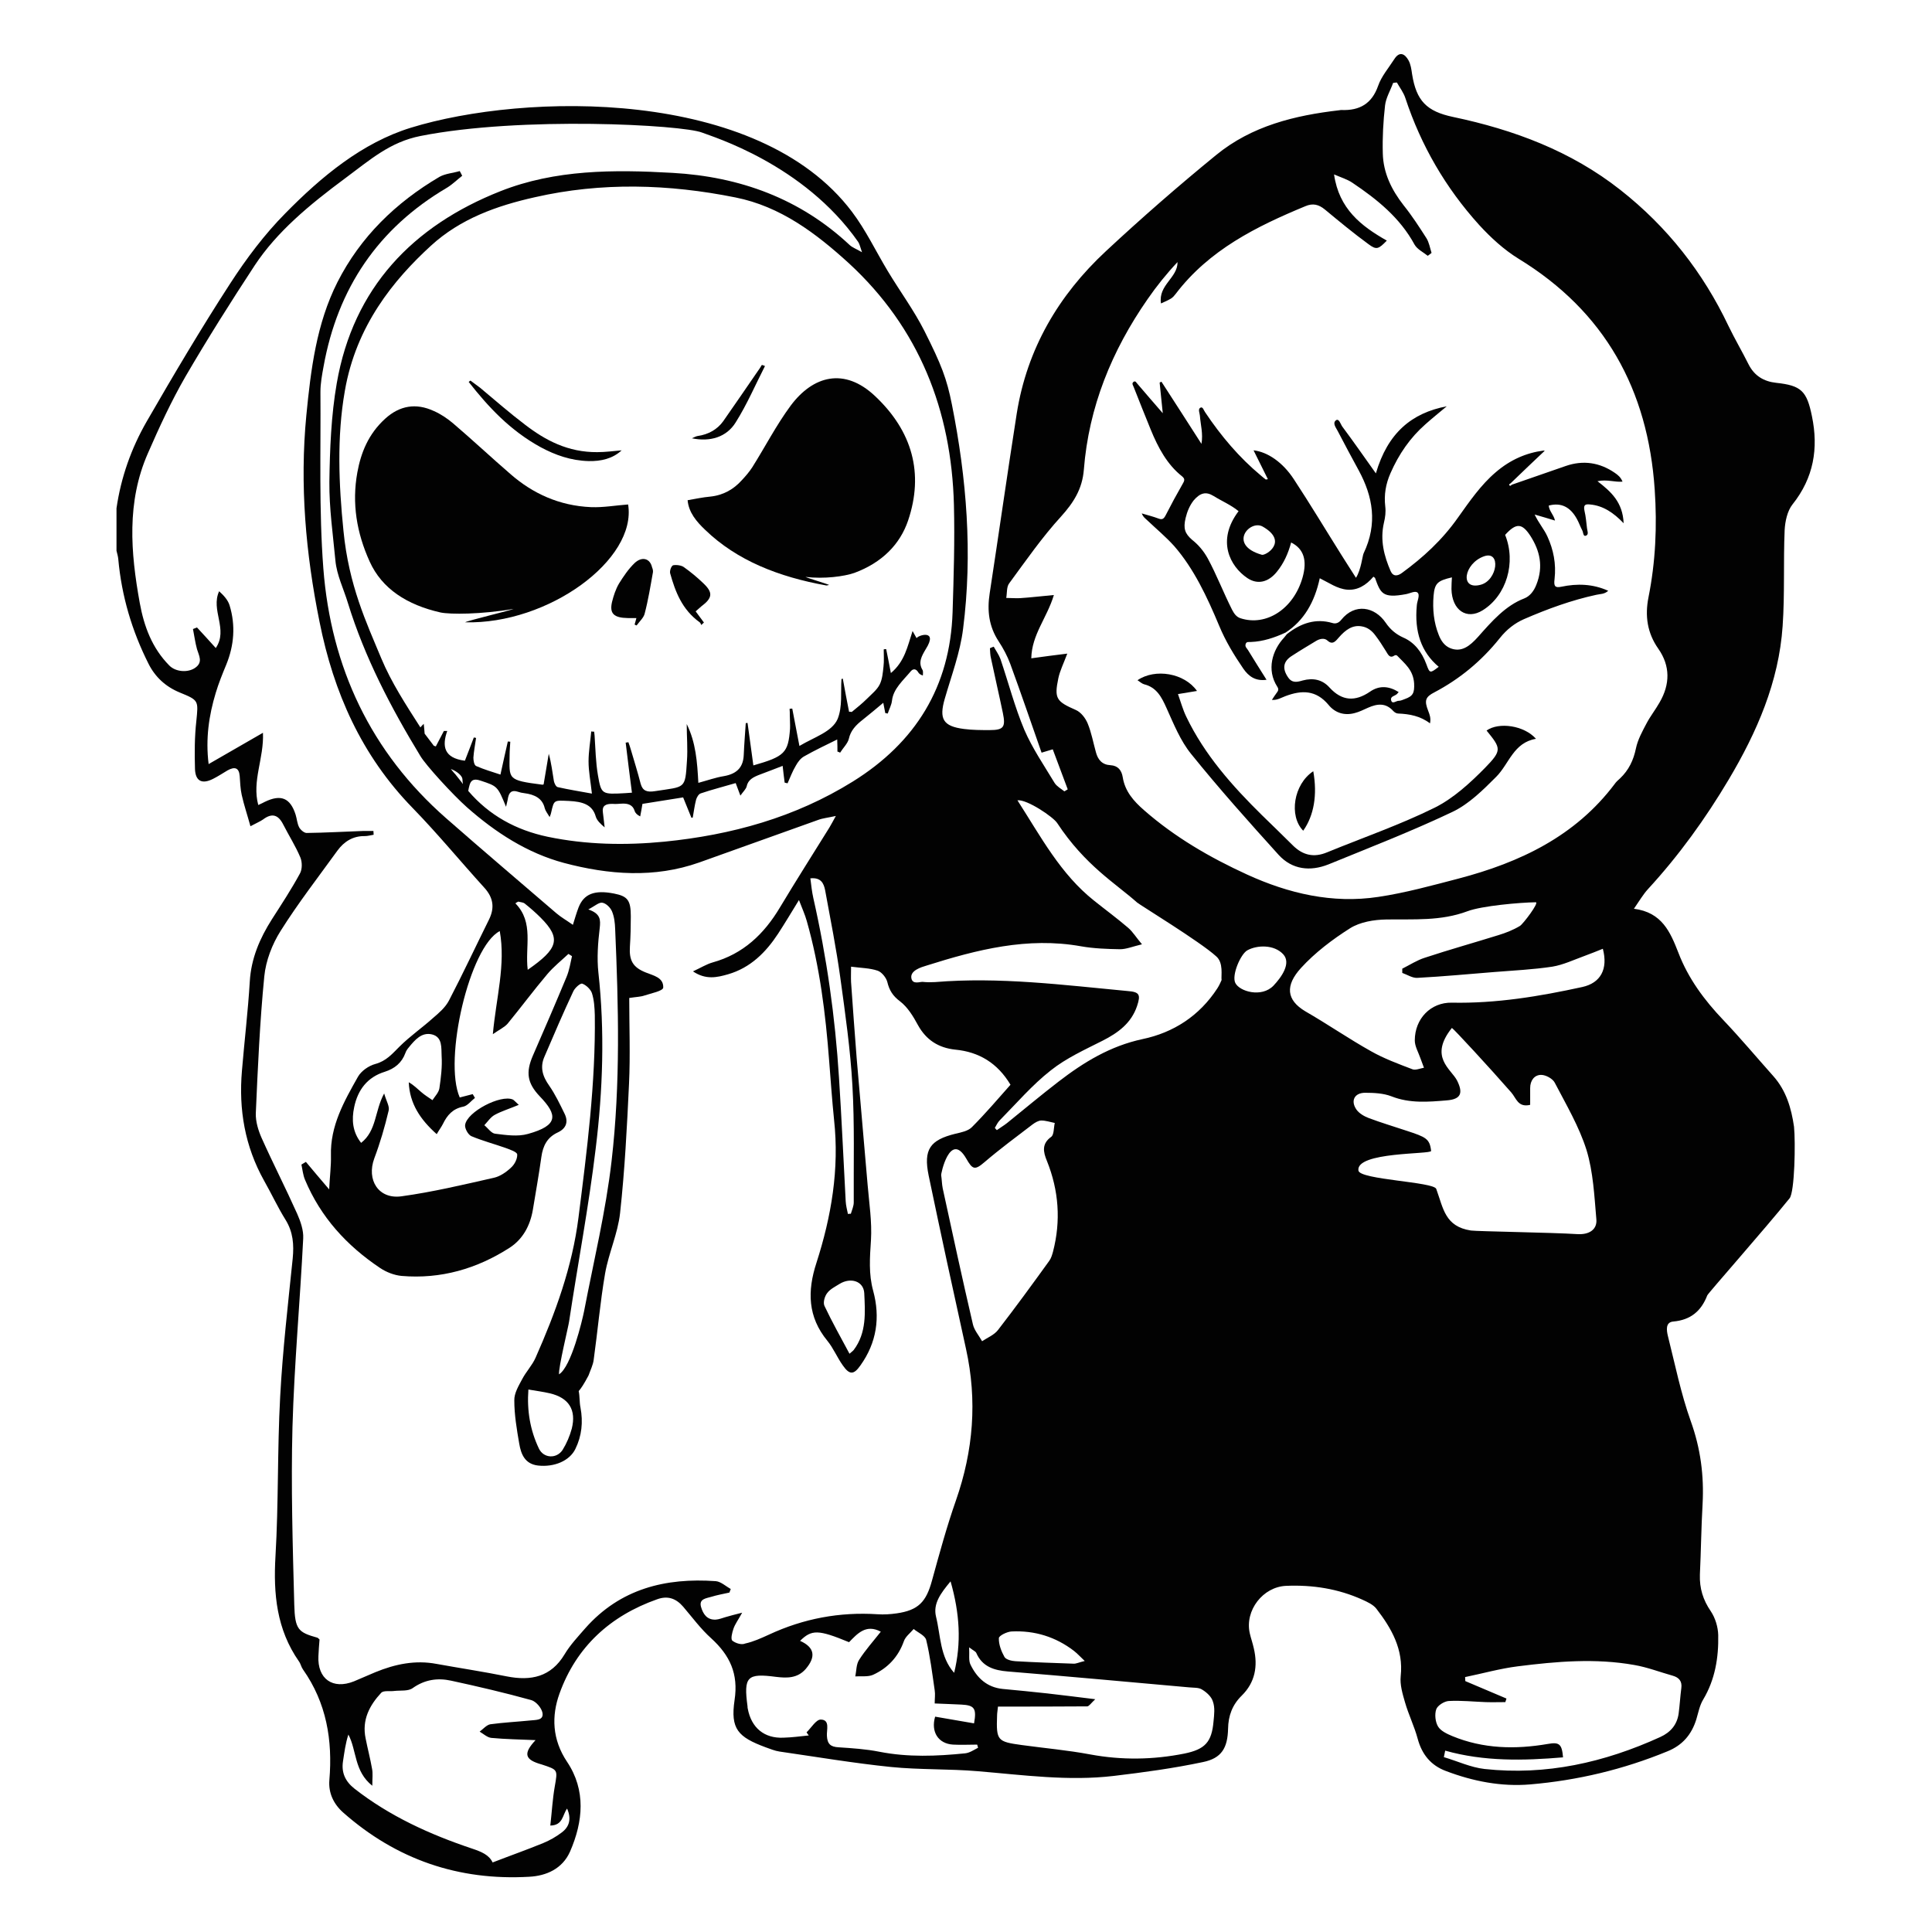 <?xml version="1.0" encoding="UTF-8"?>
<svg enable-background="new 0 0 864 864" version="1.1" viewBox="0 0 864 864" xml:space="preserve" xmlns="http://www.w3.org/2000/svg">
<style type="text/css">
	.st0{fill:#020202;}
</style>

	<path class="st0" d="m528.6 213c1.2 1 1.3 1.7 0.4 3.2-2.7 4.7-5.3 9.5-7.8 14.4-0.9 1.7-1.7 1.8-3.1 1.3-2.4-0.9-4.8-1.5-7.5-2.3 0.7 1.8 1.8 2.4 2.7 3.3 3.9 3.7 8.1 7.2 11.8 11.3 8.8 10.1 14.7 22.7 20.1 35.6 2.9 7 6.7 13.2 10.8 19.2 2.4 3.5 5.5 5.7 10.4 5-3-4.8-5.7-9-8.3-13.3-0.5-0.8-1.5-1.5-1-2.8 0.4-1.1 1.5-0.7 2.3-0.8 5.4-0.2 10.5-1.9 15.5-4.2 8.2-5.3 13-13.6 15.3-24.3 4.1 2 7.8 4.7 12.2 5.1 4.6 0.4 8.5-1.9 11.8-5.8 0.3 0.3 0.6 0.4 0.7 0.5 2.5 6.9 3.3 9.3 13.9 7.3 1.7-0.3 4-1.6 5.1-0.7 1.3 1.1-0.2 3.8-0.3 5.8-1.1 11.6 1.9 20.8 9.8 27.4-3.9 3-4 3-5.5-1.1-2.1-5.7-5.5-9.9-10.4-12-3.1-1.4-5.7-3.5-7.8-6.6-4.9-7.2-13.8-8.9-19.9-1.3-1.1 1.4-2.5 1.9-4 1.4-7.2-2.1-13.9-0.1-20.3 5-0.4 0.5-0.9 1.1-1.3 1.6-5.2 5.6-7.9 14.3-3 21.9 0.8 1.2 0.4 1.9-0.3 2.8s-1.3 1.9-2.1 3.1c2.4 0.2 4.2-1 6.1-1.7 7.2-2.7 13.6-2.8 19.2 3.9 3 3.7 7.2 4.9 11.7 3.7 2-0.5 4-1.5 6-2.4 4.1-1.8 7.9-2.3 11.3 1.5 0.6 0.6 1.4 1.1 2.2 1.1 5 0.2 9.9 1.1 14.2 4.4 0.5-2.4-0.2-4-0.8-5.6-1.8-4.6-1.3-6.2 2.8-8.3 11-5.8 20.8-13.7 29.2-24.2 3.1-3.9 6.7-6.7 10.8-8.5 10.6-4.6 21.3-8.5 32.4-10.9 1.7-0.4 3.6-0.2 5.3-1.8-6.9-3.1-13.9-3.3-21-1.8-2.8 0.6-3.4-0.3-3-3.4 0.8-6.9-0.5-13.2-3.2-19.1-1.5-3.3-3.8-5.8-5.7-9.8 3.4 1 6.2 1.8 9.1 2.7-0.6-2.7-2.6-4.2-2.8-6.7 5.6-1.5 9.7 0.7 12.6 6 0.9 1.6 1.5 3.4 2.4 5.1 0.5 0.9 0.3 3 1.8 2.3 1.2-0.6 0.4-2.2 0.3-3.4-0.3-2.5-0.5-5.1-1.1-7.6-0.6-2.8 0.4-3.1 2.4-2.9 5.9 0.5 10.6 3.7 15.1 8.4-0.4-9.4-5.6-14.1-11.7-18.8 4.3-0.9 7.6 0.5 11.2 0.2-0.8-2-2.1-3-3.4-3.9-6.8-4.7-14.2-5.8-22-3.1-8.1 2.8-16.1 5.6-24.2 8.4-0.3 0.5-0.8 0.6-1 0.2-0.3-0.6 0.4-0.6 0.6-0.9 5.2-5 10.4-10 15.2-14.5 0.4 0.1-0.1-0.1-0.5-0.1-7.7 1-14.9 4.1-21.4 9.7-6.6 5.6-11.7 13-16.9 20.3-7.1 10.1-15.7 17.9-25 24.7-2 1.5-4 1.7-5.1-0.8-2.9-6.7-4.8-13.8-3-21.6 0.6-2.5 0.9-4.8 0.6-7.3-0.6-5.2 0.2-10 2.3-14.8 3.8-8.7 8.9-16 15.6-21.9 2.9-2.6 5.9-5 9.6-8.1-15.7 3-26.4 11.9-31.7 30-5.2-7.3-10-14.2-15-20.9-0.8-1.1-1.5-3.9-2.9-2.8-1.6 1.3 0.1 3.3 0.8 4.7 3.1 6 6.3 11.9 9.5 17.8 6.2 11.5 8.5 23.6 2.1 37-0.5 1-1.1 7.3-3.4 10.9-2.2-3.5-4.4-6.8-6.5-10.2-7.1-11.3-14-22.8-21.3-33.9-4.9-7.5-11.7-12.2-18-12.9 2.1 4.3 4.2 8.5 6.4 12.9-0.6 0.1-0.9 0.2-1 0.1-0.8-0.6-1.5-1.2-2.2-1.8-9.5-7.9-17.7-17.5-24.9-28.3-0.6-0.8-1-2.7-2.2-1.9-1 0.7-0.2 2.3-0.1 3.5 0.3 4.1 1.5 8 0.7 12.6-6-9.3-11.9-18.6-17.9-27.8-0.3 0.1-0.5 0.3-0.8 0.4 0.4 4.3 0.9 8.6 1.4 13.7-4.1-4.7-7.7-8.9-11.3-13.1-0.5-0.5-0.9-1.6-1.8-0.9s-0.2 1.5 0.1 2.3c2.5 6.3 5 12.7 7.6 19 3.3 8.1 7.4 15.7 14 20.9zm99.7 99.6c-0.9 0.3-1.8 0.8-2.7 0.8-1.2-0.1-3 1.8-3.5-0.3-0.4-1.7 1.6-1.8 2.6-2.7 0.2-0.2 0.3-0.3 0.8-0.9-4.3-2.7-8.6-3.1-12.8-0.2-6.7 4.6-12.6 4.2-18.1-1.8-3.3-3.7-7.5-4.4-12-3.2-2.4 0.7-4.7 1.3-6.5-1.3-2.8-4-2.3-7.3 1.8-9.8 3.5-2.3 7.1-4.4 10.7-6.6 1.7-1 3.7-1.4 5.1-0.1 2.3 2.1 3.7 0.1 5.1-1.5 2.9-3.3 6-5.6 10.1-4.9 2.6 0.4 4.6 1.9 6.2 4.1 1.7 2.2 3.2 4.6 4.7 7 1 1.6 1.7 3.4 3.9 1.9 0.3-0.2 0.9-0.1 1.1 0.1 3.3 3.5 7.2 6.3 7.6 12.4 0.2 4.3-0.5 5.7-4.1 7zm35.3-63.8c7.8-2.8 6.1 10.7-1.4 12.7-9.6 2.6-7.5-9.5 1.4-12.7zm-22.5 17.6c0.5-5.6 1.8-6.7 8.2-8.2-0.1 1.7-0.2 3.4-0.2 5.2 0.2 9.5 6.8 14 14 9.5 10.6-6.6 15-21.3 10-33.7 5-5.5 7.6-5.3 11.4 0.6 4.1 6.5 5.8 13.5 2.6 21.6-1.1 2.9-2.9 5.2-5.4 6.2-8.4 3.2-14.5 10.2-20.7 17.2-3.6 4-7.4 7.2-12.6 5-2.5-1.1-4-3.3-5-5.9-2.2-5.5-2.8-11.4-2.3-17.5zm-76.4-30.9c11.7 6.7 1.3 13.1-0.4 12.6-15.4-4.4-5.4-15.9 0.4-12.6zm-34.5-3.8c0.7-2.9 1.8-5.6 3.6-7.9 2.9-3.4 5.5-4.1 8.9-2 3.7 2.3 7.8 4 11.2 6.8-10 13.2-3.8 24.7 3.9 29.9 4.6 3.1 9.5 1.9 13.3-2.9 3-3.7 5-8.1 6.3-13 5.6 2.8 7.3 7.9 5.1 15.7-4 14-16.2 21.9-27.7 18.2-1.9-0.6-2.9-2.1-3.8-3.8-3.8-7.5-6.9-15.6-10.9-23-1.9-3.4-4.2-6.1-7-8.3-3.2-2.8-4-5-2.9-9.7z"/>
	<path class="st0" d="m793 481.2c-7.4-8.3-14.6-16.9-22.3-25-8.5-8.9-15.7-18.6-20.1-30.1-3.6-9.2-7.3-18.1-19.9-19.7 2.5-3.6 4.1-6.4 6.3-8.8 13.8-15 25.7-31.5 36.1-49 12.6-21.2 22.4-43.6 24.1-68.6 1-14.3 0.3-28.6 0.9-42.9 0.2-3.9 1.2-8.6 3.5-11.5 9.5-11.9 11.7-25.1 8.7-39.5-2.3-11.3-4.8-13.7-16-14.9-5.5-0.6-9.7-3.1-12.3-8.2-2.9-5.8-6.2-11.4-9-17.2-11.4-24-27.4-44.4-48.4-60.9-22.1-17.4-47.7-26.9-74.8-32.6-11.8-2.5-16.4-7.2-18.3-19.1-0.3-2.1-0.6-4.4-1.6-6.2-1.6-2.9-4-4.3-6.4-0.5-2.5 3.9-5.7 7.6-7.2 11.9-2.8 8-8.3 11.1-16.3 10.8-0.3 0-0.7 0-1 0.1-20 2.3-39.2 7-55.1 20-16.9 13.8-33.3 28.1-49.3 43-21.2 19.7-35.3 43.7-39.9 72.6-4.2 26.8-8 53.6-12.1 80.4-1.2 7.7-0.4 14.8 4 21.5 2.1 3.2 3.9 6.6 5.2 10.1 4.8 13.1 9.3 26.3 14 39.7 1.6-0.5 2.9-0.9 5-1.5 2.3 6.1 4.5 12 6.7 17.9l-1.5 0.9c-1.5-1.2-3.4-2.2-4.4-3.8-4.7-7.8-9.9-15.4-13.5-23.7-4.3-10.2-7.1-21.1-10.7-31.7-0.7-1.9-2-3.7-3-5.5-0.6 0.2-1.1 0.4-1.7 0.7 0.1 1.5 0.1 3.1 0.5 4.6 1.7 8.1 3.6 16.2 5.3 24.4 1.3 6.3 0.3 7.6-5.9 7.6-3.8 0-7.7 0-11.5-0.5-9.4-1.2-11.2-4.5-8.6-13.5 3-10.4 6.9-20.7 8.2-31.3 4.3-33.7 1.6-67.2-5-100.3-2.3-11.6-4.7-17.8-12.3-32.9-4.7-9.3-11-17.8-16.4-26.8-5.3-8.8-9.8-18.3-16-26.5-42-55.7-146.5-53.2-197.2-37.6-21.8 6.7-40.1 21.9-56.2 38.3-9.3 9.4-17.4 20.2-24.6 31.3-13.1 20.2-25.4 41-37.4 61.8-6.9 12-11.5 25-13.5 38.8v19c0.3 1.3 0.7 2.5 0.8 3.8 1.5 16.5 6.1 32 13.5 46.7 3 6 7.7 10.3 14 12.9 8.6 3.5 8.3 3.6 7.4 12.8-0.8 7.1-0.8 14.3-0.6 21.4 0.2 5.5 3.2 6.9 8.1 4.4 2.2-1.1 4.3-2.5 6.5-3.8 3.1-1.7 5.1-1.3 5.4 2.6 0.2 2.8 0.3 5.7 0.9 8.4 1 4.5 2.5 8.9 3.9 14 2.8-1.5 4.3-2.1 5.6-3 4.1-3.1 6.9-2.1 9.1 2.3 2.5 4.9 5.5 9.6 7.6 14.6 0.9 2.1 0.9 5.4-0.2 7.3-3.8 7-8.2 13.7-12.5 20.4-5.4 8.5-9.3 17.5-9.9 27.9-0.8 13.3-2.4 26.5-3.5 39.8-1.5 17.4 1.3 33.8 9.9 49.2 3.3 5.8 6.1 11.9 9.6 17.5 3.4 5.5 3.8 11.1 3.2 17.3-2.1 20.5-4.5 41.1-5.6 61.7-1.3 23.8-0.7 47.7-2.1 71.4-1 16.9 0.5 32.8 10.5 47.1 0.8 1.1 1 2.5 1.8 3.6 10.5 14.9 13.3 31.6 11.8 49.4-0.5 5.8 1.9 10.8 6.2 14.6 23.8 21 51.6 30.5 83.1 28.7 7.8-0.4 14.9-3.6 18.3-11.2 5.9-13.5 7.2-27.5-1.3-40.2-6.7-10-7-20.5-3.4-30.5 7.5-20.9 22.7-34.8 43.7-42.2 4.7-1.7 8.4-0.4 11.6 3.3 4.1 4.8 7.9 10 12.6 14.2 8.3 7.6 12.2 15.8 10.4 27.6-1.9 12.9 1.5 16.5 13.9 21.1 2 0.7 4.1 1.6 6.2 1.9 16.6 2.4 33.2 5.2 49.8 6.9 12.9 1.3 26 0.8 38.9 1.9 20.3 1.7 40.5 4.5 60.8 2.1 13.4-1.6 26.7-3.4 39.9-6.2 8.3-1.7 11-6.3 11.2-14.9 0.1-5.8 1.9-10.7 6.1-14.8 6-5.9 7.3-13.2 5.4-21.2-0.5-2.3-1.3-4.5-1.8-6.7-2.3-10.2 5.9-20.8 16.3-21.2 11.8-0.5 23.3 1.3 34.1 6.2 2.2 1 4.8 2.2 6.2 4 6.8 8.8 12.2 18.2 10.9 30.2-0.4 3.8 0.8 7.8 1.9 11.6 1.6 5.6 4.2 10.8 5.7 16.4 1.9 7 5.9 11.9 12.6 14.4 12.1 4.6 24.8 7.1 37.7 6 21.2-1.8 41.7-6.7 61.4-14.8 6.7-2.7 10.8-7.5 12.9-14.3 0.9-3 1.5-6.3 3.1-8.9 5.3-8.9 6.9-18.7 6.7-28.8-0.1-3.6-1.3-7.6-3.3-10.6-3.5-5.1-5.1-10.3-4.9-16.4 0.5-10.5 0.6-21 1.2-31.5 0.7-12.8-0.9-25-5.3-37.2-4.4-12.3-7-25.3-10.2-38-0.6-2.5-1.2-6.2 2.4-6.5 7.8-0.7 12.5-4.7 15.2-11.7 0.4-1 25.6-29.5 36.8-43.4 2.3-2.8 2.7-25 2-32-1.2-8.3-3.5-16.2-9.3-22.7zm-366.4-255.4c0.4 16-0.1 32-0.6 48-1.1 33.3-16.5 58.2-44.6 75.7-25.9 16.1-54.3 23.9-84.3 26.9-17.5 1.7-34.9 1.4-52.2-2.2-14.2-3-26.2-9.6-35.5-20.5 0.1-0.8 0.3-1.5 0.5-2.3 0.6-2.4 1.8-3.4 5-2.3 7.5 2.5 7.6 2.4 11.4 11.7 0.3-1.4 0.7-2.7 0.9-4.1 0.5-2.2 1.5-3.6 4.5-2.6 0.8 0.3 1.8 0.5 2.7 0.6 4.8 0.6 8.2 2.4 9.2 6.7 0.3 1.2 1.2 2.3 2.2 4 0.4-1 0.6-1.5 0.7-2.1 1.3-5.7 1.2-5.4 8-5.1 6 0.3 10.4 1.6 11.9 6.9 0.5 1.8 2.2 3.4 4 4.9-0.3-2.3-0.5-4.6-0.8-6.8-0.4-2.8 1.2-3.8 4.4-3.7 1.3 0.1 2.6 0 3.9-0.1 3-0.2 5.1 0.6 5.9 3.2 0.3 1 1.1 1.8 2.5 2.5 0.4-1.9 0.7-3.8 1-5.6 6.1-1 12-1.9 18.2-2.9 1.3 3.2 2.5 6.1 3.7 9.1 0.2 0 0.4 0 0.6-0.1 0.5-2.7 0.8-5.3 1.5-8 0.3-1 1.1-2.5 2.1-2.8 5-1.7 10.2-3 15.6-4.6 0.7 1.9 1.3 3.4 2.1 5.6 1.2-1.7 2.5-2.9 2.8-4.1 0.6-3 3-4.2 5.9-5.3 3.3-1.2 6.5-2.5 10.2-3.9 0.3 2.8 0.6 5.2 0.9 7.5 0.4 0.1 0.9 0.2 1.3 0.3 1.2-2.7 2.2-5.4 3.7-7.9 0.9-1.6 2.1-3.3 3.8-4.2 4.6-2.6 9.4-4.9 14.7-7.5 0.1 2.2 0.1 3.8 0.1 5.4 0.4 0.1 0.8 0.3 1.2 0.5 1.3-2.1 3.4-4.1 3.9-6.2 0.8-3.7 3.2-6.2 6.3-8.6 3-2.4 5.9-4.8 9.1-7.5 0.3 1.7 0.6 3.2 0.9 4.6 0.4 0.1 0.7 0.1 1.1 0.2 0.6-1.9 1.7-3.8 1.9-5.8 0.6-5.3 5-9 8.4-13.1 1.1-1.3 2.4-1.1 3.3 0.4 0.3 0.6 0.9 1.1 2.1 1.5 0-0.8 0.2-1.7-0.1-2.4-2.1-3.4-0.5-6.2 1.4-9.4 5.7-9-3.4-6.3-4.1-4.9-0.6-1-0.9-1.6-1.8-3.2-2.3 7-3.5 13.6-9.7 18.8-0.7-3.8-1.4-7.2-2.1-10.7-0.4 0-0.7 0-1.1 0.1 0 2.6 0.2 5.2-0.1 7.7-0.3 2.7-0.5 5.6-1.7 8s-3.6 4.3-5.7 6.4-4.5 4-6.8 5.9c-0.4-0.1-0.8-0.1-1.2-0.1-1-5-1.9-9.9-2.8-14.8-0.2 0-0.4 0.1-0.6 0.2-0.4 6 0.5 12.3-1.7 17.8-2.5 5.8-10.4 8.1-17.1 12.1-1.2-6.1-2.2-11.4-3.2-16.7-0.4 0-0.8 0-1.2 0.1 0.1 1 0.1 1.9 0.1 2.9 0 2 0.2 4 0.1 6-0.8 10.8-2.4 12.4-16.4 16.4-0.9-6.4-1.7-12.7-2.6-19-0.3 0-0.6 0.1-0.8 0.1-0.3 4.7-0.7 9.4-0.9 14.2-0.2 5-2.5 8.4-8.9 9.5-3.7 0.6-7.3 1.9-11.4 3-0.5-9.3-1.1-18-5.2-26.3 0 5.5 0.5 11 0.1 16.5-0.8 12.8-0.7 11.4-14.2 13.5-3.7 0.6-5.6-0.1-6.5-3.3-1.3-5.1-2.9-10.2-4.4-15.3-0.3-1.1-0.7-2.2-1.1-3.3-0.4 0.1-0.8 0.2-1.2 0.2 0.9 7.4 1.8 14.8 2.8 22.4-1.2 0.1-2 0.1-2.9 0.2-10.6 0.6-10.8 0.6-12.3-8-1-5.8-1.1-11.8-1.5-17.7-0.1-0.6-0.1-1.2-0.2-1.8-0.4 0-0.9 0-1.3-0.1-0.4 4.5-1.2 9-1.2 13.4 0 4.5 0.9 8.9 1.5 14.4-5.4-1-10.5-1.8-15.3-2.9-0.8-0.2-1.5-1.7-1.7-2.7-0.7-4-1.1-8-2.3-12.2-0.8 4.6-1.5 9.2-2.3 13.7-0.5 0.1-0.6 0.2-0.7 0.1-15.7-2-14.6-2.5-14.5-13.4 0-1.9 0.2-3.8 0.3-5.8-0.4 0-0.7-0.1-1.1-0.1-1.1 4.7-2.1 9.4-3.3 14.8-3.6-1.2-7.4-2.3-10.8-3.8-1-0.4-1.3-2.5-1.3-3.8 0.2-2.9 0.8-5.9 1.2-8.8-0.4-0.1-0.7-0.1-1-0.2-1.3 3.5-2.7 7-4 10.4-9.4-1.2-10.3-6.5-7.9-13.3h-1.5c-1.2 2.3-2.4 4.6-3.6 6.9-0.3-0.1-0.6-0.2-0.9-0.3-1.7-2.3-3.3-4.3-4.1-5.4-0.1-1.1-0.2-2.6-0.4-4.4-0.6 0.6-1.1 1.1-1.5 1.6-6.4-10-13-20.1-17.5-30.9-6.6-15.9-14.5-32.5-16.9-57-2.1-20.7-3-42 0.6-62.5 5-29.2 21.8-49.7 38.5-65 13.2-12.1 29.5-17.9 46.5-21.7 29.8-6.8 59.9-5.9 89.7 0.1 20.1 4 36 16 50.8 29.5 31.3 28.9 45.8 65.6 46.9 108zm-44.8 311.9c0 1.7-0.8 3.4-1.3 5.1-0.4 0-0.9 0-1.3 0.1-0.4-1.9-0.9-3.8-1-5.7-1-18.4-1.8-36.9-3-55.3-1.7-27.1-5.5-53.9-11.5-80.4-0.6-2.7-0.9-5.5-1.3-8.7 4.8-0.5 6 2.3 6.6 5.3 2.4 13.1 5 26.1 6.8 39.2 2.2 16 4.5 32 5.4 48.1 1 17.3 0.5 34.8 0.6 52.3zm4.7 40.6c0.4 8.6 1.1 17.7-4.7 25.4-0.4 0.5-0.9 0.8-1.9 1.7-3.9-7.3-7.8-14.2-11.2-21.4-0.7-1.5 0.1-4.3 1.2-5.7 1.3-1.8 3.6-2.9 5.5-4.1 5-3.1 10.8-1.3 11.1 4.1zm-179.5-227.7c-0.2-0.2-0.4-0.5-0.5-0.7-0.9-1.2-2.8-3.5-3-3.8-0.1 0-0.8-0.9-1.9-2.2 2.6 0.9 5.1 3 5.2 4.5 0 0.7 0.1 1.4 0.2 2.2zm41.1 448.3c-1 5.7-1.3 11.4-2 17.5 5.7-0.1 5.4-4.7 7.5-7.6 2 4.5 1.1 8.1-2.4 10.7-2.5 1.9-5.3 3.5-8.2 4.7-7.3 3-14.7 5.6-22.7 8.7-1.6-3.4-5-4.8-9.2-6.2-18.8-6.3-36.9-14.5-52.7-26.9-4-3.2-5.8-7.1-5-12.2 0.6-3.9 1.1-7.9 2.4-11.9 3.8 7.2 2.5 16.4 10.7 22.9 0-3.4 0.3-5.5-0.1-7.5-0.8-4.6-2-9.1-2.9-13.7-1.7-8.2 1.7-14.7 7-20.4 1.1-1.1 3.9-0.5 5.9-0.8 2.8-0.3 6.2 0.2 8.2-1.3 5.4-3.8 11.1-4.6 17.1-3.3 12 2.6 24 5.4 35.9 8.7 2.1 0.6 4.6 3.5 5 5.7 0.6 3.5-3.1 3.1-5.4 3.4-6 0.6-12 0.9-17.9 1.7-1.7 0.3-3.2 2.1-4.8 3.3 1.7 1 3.4 2.6 5.2 2.8 6.4 0.6 12.8 0.7 19.8 1-5.7 6.1-4.8 8.8 2.8 10.9 7.3 2.4 7.1 2.3 5.8 9.8zm79.4-65.2c-0.8-0.7-0.1-3.6 0.5-5.3 0.7-2.1 2.1-3.9 3.9-7.2-3.5 0.9-5.5 1.4-7.5 2-1.4 0.4-2.8 1-4.3 1.1-4 0.2-5.7-2.6-6.6-5.7-1-3.6 2.3-3.8 4.6-4.5 2.6-0.8 5.4-1.3 8.1-1.9 0.2-0.5 0.4-1.1 0.6-1.6-2.2-1.2-4.4-3.3-6.7-3.5-22.5-1.6-42.7 3.4-58.3 21-3.3 3.8-6.8 7.5-9.3 11.7-6.1 10.2-15.1 12-25.8 9.9-10.4-2.1-21-3.7-31.5-5.6-9.5-1.8-18.5 0.1-27.3 3.7-3.2 1.3-6.4 2.8-9.6 4.1-9.5 3.8-16.4-1.1-15.9-11.3 0.1-2.5 0.3-4.9 0.5-7.4-0.4-0.4-0.7-0.7-0.9-0.8-8.6-2.4-10.1-3.6-10.4-14.8-0.7-26.5-1.5-53-0.8-79.5 0.8-28.1 3.4-56.2 4.8-84.3 0.2-3.6-1.2-7.6-2.7-11-5.1-11.4-10.8-22.5-15.9-33.9-1.5-3.4-2.7-7.3-2.6-11 0.9-20.5 1.8-41 3.8-61.3 0.7-7 3.5-14.3 7.3-20.3 7.8-12.4 16.8-24 25.4-35.9 3-4.1 7-6.6 12.3-6.5 1.3 0 2.6-0.4 3.9-0.6 0-0.6-0.1-1.1-0.1-1.7h-4.4c-8.5 0.3-17 0.8-25.5 0.9-1.1 0-2.7-1.4-3.3-2.5-0.9-1.7-1-3.8-1.6-5.7-2.4-7.5-6.6-9.2-13.8-5.7-0.7 0.4-1.4 0.7-2.9 1.4-2.9-10.8 2.6-20.8 2.1-32.3-8.4 4.8-16.1 9.3-24.3 14-1.4-11.3 0.1-21.7 3.2-31.9 1.3-4.3 3-8.5 4.7-12.6 3.5-8.6 4.2-17.5 1.5-26.4-0.7-2.4-2.6-4.5-4.7-6.4-3.9 8.5 4.2 17-1.5 25.4-2.8-3.1-5.6-6.2-8.4-9.2-0.6 0.2-1.2 0.5-1.8 0.7 0.6 3 1 6.1 1.8 9 0.9 3 2.8 5.9-0.9 8.4-3.2 2.2-8.7 1.8-11.5-1.1-7.7-7.8-11.3-17.5-13.2-28-4.1-22.6-5.9-45.1 3.6-66.8 5.1-11.7 10.5-23.4 16.9-34.5 9.8-16.8 20.2-33.3 30.9-49.6 9.9-15 24.3-27 40.5-39 11.2-8.3 20-16.2 33.7-18.9 45-8.9 117-5 125.9-1.5 4.5 1.8 45.4 14 69.8 48.9 0.6 0.9 0.8 2 1.7 4.6-2.6-1.5-4.3-2.1-5.5-3.2-22.1-20.7-49-30.6-79.3-32.3-26.2-1.5-52.4-1.5-76.9 8.2-39.2 15.5-65.8 43.2-73.2 85.9-2.5 14.3-3.1 29.5-3.3 44.1-0.1 11.8 1.6 23.5 2.7 35.2 0.6 6.5 3.7 12.7 5.6 19 7.5 24.3 19.2 46.7 32.4 68.4 2.5 4.2 14.5 17.3 20.8 22.9 12.8 11.3 27 20.5 43.4 24.9 20 5.3 40.4 6.9 60.5-0.2 17.7-6.3 35.4-12.7 53.1-19 2.1-0.8 4.4-1 8-1.8-1.4 2.5-2.1 3.9-2.9 5.2-7.4 11.9-14.9 23.7-22.1 35.7-7.1 11.9-16.4 20.8-30.1 24.6-2.8 0.8-5.3 2.4-8.8 4 5.8 3.9 10.8 2.7 15.7 1.3 10-2.9 16.9-9.8 22.4-18.2 3-4.6 5.8-9.3 9.3-15 1.4 3.7 2.7 6.5 3.5 9.4 5.8 20.4 8.4 41.4 10 62.5 0.7 8.8 1.3 17.6 2.2 26.4 2.4 22-1.2 43.2-7.9 64-4.1 12.6-3.9 24.1 4.9 34.8 2.7 3.3 4.4 7.5 6.9 11 3 4.3 4.9 4.3 7.9 0 7.3-10.2 8.9-21.5 5.7-33.3-2.1-7.6-1.5-15-1-22.7 0.5-8.2-0.8-16.5-1.5-24.8-1.6-18.9-3.3-37.8-4.9-56.7-0.9-11.3-1.7-22.6-2.5-33.9-0.1-2.1 0-4.2 0-6.9 4.5 0.6 8.4 0.6 11.9 1.8 1.8 0.6 3.8 3.1 4.3 5 0.9 3.8 2.5 6.3 5.7 8.7 3.4 2.6 5.9 6.7 8 10.6 3.7 6.7 9.2 10.2 16.7 11 10.6 1 18.9 6 24.7 15.7-5.6 6.3-11.2 12.9-17.3 19-1.7 1.7-4.7 2.3-7.3 2.9-11.4 2.8-14.4 7-12 18.7 5.4 25.9 11 51.7 16.7 77.5 5.1 23.1 3.3 45.5-4.5 67.8-4.1 11.7-7.4 23.8-10.7 35.8-2.6 9.6-6.1 13.3-15.8 14.7-2.8 0.4-5.7 0.6-8.5 0.4-17-1.1-33.1 1.9-48.6 9.1-3.5 1.6-7 3.2-10.7 4-1.5 0.7-4.2-0.1-5.7-1.3zm140.7-214.5c5.3 13.2 6.3 26.8 2.7 40.6-0.4 1.4-0.8 2.9-1.7 4.1-7.5 10.4-15 20.7-22.9 30.9-1.7 2.2-4.7 3.4-7.1 5-1.4-2.5-3.5-4.9-4.1-7.5-4.7-20.2-9.1-40.5-13.5-60.8-0.4-1.9-0.4-4-0.7-5.9-0.3-0.1 3.9-20.1 11.2-7.5 2.8 4.9 3.8 5.4 8.2 1.6 6.9-5.9 14.2-11.3 21.4-16.8 1.2-0.9 2.7-1.8 4-1.8 2 0 4 0.7 6 1.1-0.5 2.1-0.3 5.3-1.6 6.2-4.3 3.1-3.6 6.7-1.9 10.8zm12.1 219.1c1.4 1.1 2.6 2.4 4.8 4.5-2.6 0.6-3.8 1.3-5.1 1.2-8.6-0.3-17.3-0.6-25.9-1.1-1.7-0.1-4.2-0.7-4.9-1.9-1.4-2.5-2.6-5.6-2.5-8.4 0-1.1 3.6-2.9 5.7-3 10.3-0.5 19.7 2.4 27.9 8.7zm-53.6 9.8c-6.4-7.2-6-16.6-8.1-25.1-1.4-5.8 2-10.4 6.5-15.8 4.1 14.3 4.9 27.5 1.6 40.9zm4.9 36c-12.8 1.3-25.5 1.8-38.3-0.7-6-1.2-12.2-1.6-18.3-2-3.5-0.2-5-1.4-5.2-5.1-0.2-2.6 1.5-7.2-2.7-7.3-2.1-0.1-4.3 3.7-6.4 5.7 0.3 0.5 0.6 0.9 1 1.4-3.8 0.4-7.6 0.9-11.3 1-8.6 0.4-14.4-4.4-16-13-0.1-0.3-0.1-0.7-0.1-1-1.8-13.3-0.2-14.9 12.7-13.2 4.9 0.6 9.6 0.7 13.3-3.5 4.7-5.5 4-9.7-2.5-12.6 5.2-5.1 8.1-5.1 21.9 0.6 3.8-3.9 7.6-8.2 14.2-4.7-3.3 4.2-6.9 8.2-9.7 12.6-1.3 2-1.2 4.9-1.7 7.4 2.6-0.2 5.6 0.3 7.9-0.7 6.6-3 11.3-8 13.8-15 0.7-2.1 2.9-3.7 4.4-5.5 1.9 1.6 5.1 2.9 5.6 4.9 1.8 7.4 2.7 15 3.8 22.5 0.3 1.8 0 3.6 0 5.9 4.3 0.2 8.1 0.3 11.9 0.5 5.9 0.3 6.9 1.7 5.7 8.4-5.8-1-11.6-2-17.4-3-2 6.8 1.4 12.1 8 12.5 3.6 0.2 7.2 0 10.8 0 0.1 0.5 0.3 0.9 0.4 1.4-1.9 1-3.8 2.3-5.8 2.5zm111.1-14.3c-0.8 9.3-3.8 12.5-13 14.4-14 2.8-28 3-42.1 0.4-10.1-1.9-20.4-2.8-30.6-4.2-11-1.5-11.5-2-11.1-13.2 0-1 0.2-2 0.4-4 13.5 0 26.7 0 39.9-0.1 0.8 0 1.7-1.4 3.6-3.2-7.9-1-14.7-1.8-21.5-2.6-6.6-0.7-13.2-1.4-19.9-2-7-0.7-11.5-4.9-14.4-10.9-0.9-1.8-0.4-4.3-0.6-7.7 1.8 1.4 2.9 1.8 3.2 2.5 2.7 6.2 8 7.8 14.2 8.3 27 2.2 54 4.7 81 7.1 2 0.2 4.3 0 5.8 1 2 1.2 4.2 3.2 4.8 5.3 1 2.7 0.6 5.9 0.3 8.9zm3.6-331.5c-0.5 1.1-1 2.3-1.9 3.7-8 12.3-19.6 19.8-33.5 22.7-14.4 3.1-26.2 10.3-37.5 19-7.8 6-15.3 12.3-23 18.5-1.5 1.2-3.1 2.1-4.6 3.2-0.3-0.3-0.6-0.6-0.9-1 0.7-1.2 1.3-2.5 2.2-3.4 7.5-7.6 14.5-15.8 22.8-22.3 6.9-5.5 15.3-9.3 23.2-13.3 6.9-3.5 12.8-7.8 15.4-15.5 1.7-5.1 1.1-6.3-4.2-6.7-28.7-2.7-57.3-6.4-86.2-4-1.8 0.1-3.7 0.1-5.5-0.1-1.1-0.1-4.4 1.3-5-1.5-0.8-3.6 4.5-5.1 6.8-5.8 22.5-7.1 45.1-12.9 69.1-8.6 5.7 1 11.6 1.2 17.4 1.3 2.8 0 5.6-1.2 9.8-2.2-2.7-3.2-4.1-5.6-6.2-7.4-4.9-4.2-10.2-8.1-15.2-12.1-15-11.9-23.7-28.4-34.3-44.9 4.3-0.5 16.1 7.5 17.8 10.2 12.5 19 26.3 27.1 35.7 35.5 1.1 1 28.3 17.6 35.3 24 3.5 2.9 2.2 8.8 2.5 10.7zm-34.7-76c-4.6-4-8.5-8.4-9.5-14.7-0.5-3.1-2.1-5.2-5.5-5.4-3.7-0.2-5.6-2.4-6.5-5.8-1.2-4.3-2-8.8-3.7-12.9-1-2.4-3-5-5.3-6-8.7-3.8-9.7-5.1-7.8-14.2 0.7-3.3 2.3-6.5 4-11-5.6 0.7-10.5 1.3-16.1 2.1 0.2-10.6 7-18 10.1-28.3-5.6 0.5-10.4 1.1-15.2 1.4-2 0.1-4.1-0.1-6.1-0.1 0.4-2.2 0.1-4.9 1.3-6.5 7.5-10.2 14.7-20.6 23.2-29.9 5.6-6.2 9.5-12.3 10.2-20.9 2.2-28.1 12.5-53.3 28.5-76.3 4-5.8 8.5-11.4 13.4-16.6 0.1 7.1-8.7 10.2-7.4 18.5 1.8-0.8 3.2-1.4 4.5-2.2 0.8-0.5 1.5-1.3 2.1-2.1 14.9-19.6 36-30.1 58-39.2 3.3-1.4 5.9-0.8 8.7 1.5 6.4 5.3 12.8 10.6 19.5 15.5 3.6 2.7 4.5 2.2 8.2-1.6-11.5-6.5-21.4-14.2-23.6-29.6 3.2 1.4 6 2.2 8.3 3.8 11 7.4 21.2 15.6 27.7 27.6 1.2 2.1 3.9 3.4 5.9 5 0.6-0.4 1.1-0.8 1.7-1.3-0.7-2.2-1.1-4.7-2.3-6.6-3.2-5-6.5-10.1-10.2-14.7-5.4-6.9-9.1-14.5-9.3-23.2-0.2-7.1 0.2-14.3 1-21.4 0.4-3.5 2.4-6.7 3.6-10.1 0.6-0.1 1.1-0.2 1.7-0.2 1.3 2.3 3 4.5 3.8 7 7 21.2 18 40.1 32.9 56.6 5.2 5.7 11.2 11.2 17.7 15.2 38.6 23.6 57.9 58.5 60.9 103.3 1.1 16.2 0.4 32.2-2.8 48.2-1.6 8.1-0.6 15.8 4.4 22.9 5.4 7.7 5.3 15.9 0.6 24-1.8 3.2-4.1 6.1-5.8 9.3-1.9 3.6-4 7.4-4.8 11.3-1.1 5.3-3.2 9.7-7.1 13.4-0.9 0.8-1.8 1.6-2.4 2.5-17.6 23.4-42.4 35.1-69.8 42.3-11.9 3.1-23.8 6.4-35.9 8.2-20.5 3.1-40.1-1.5-58.7-10-16.6-7.6-32.3-16.7-46.1-28.8zm57.9 78.5c-5.3 5.5-15.3 2.6-17.1-1.3-1.6-3.5 2.4-12.8 5.4-14.5 4.3-2.4 12-2.7 16.1 1.8 3.6 4-0.8 10.2-4.4 14zm12.3-7.9c6.3-6.9 14.1-12.8 22-17.8 4.5-2.8 10.6-3.8 16.1-3.9 12.3-0.2 24.4 0.8 36.4-3.7 6.4-2.4 23.3-3.9 30.5-4 1.7 0-5.7 9.8-7.1 10.6-3 1.8-6.3 3.1-9.6 4.1-10.9 3.4-22 6.5-32.9 10.1-3.5 1.1-6.7 3.2-10.1 4.9v1.9c2.3 0.8 4.6 2.4 6.9 2.2 11.4-0.6 22.8-1.7 34.2-2.6 8.7-0.7 17.4-1.1 26-2.4 4.9-0.8 9.7-3.1 14.4-4.8 2.8-1 5.4-2.1 8.2-3.2 2.4 9.1-1 15.3-9.2 17.1-19.2 4.2-38.5 7.4-58.3 7-9.5-0.2-16.6 7.2-16.6 16.9 0 2.6 1.6 5.3 2.5 7.9 0.5 1.4 1.1 2.9 1.6 4.3-1.7 0.3-3.7 1.2-5.1 0.7-6.3-2.4-12.8-4.8-18.6-8.1-10-5.6-19.4-12.1-29.3-17.8-8.6-5.1-9.1-11.6-2-19.4zm25.7 90.6c-1.3-8.5 32.7-7.2 32.5-8.8-0.6-5.5-2.4-6.2-10.9-9-5.7-1.9-11.4-3.6-17-5.7-2.1-0.8-4.3-2.1-5.5-3.8-2.7-3.9-0.9-7.5 3.9-7.5 3.9 0 8.2 0.2 11.8 1.6 8.1 3.2 16.4 2.5 24.7 1.8 6.4-0.5 7.4-3.3 4.6-8.9-2.7-5.2-12.7-10.5-2.3-23.5 1 0.6 16.7 17.6 26.5 28.8 2.3 2.6 3 6.9 8.5 5.6v-7.5c0-3.4 1.9-5.9 4.9-5.9 2.1 0 5.2 1.7 6.1 3.5 5.1 9.8 10.9 19.6 14.2 30.1 3 9.8 3.5 20.6 4.4 31 0.4 4.4-3 7-8.7 6.6-10.8-0.7-44.4-1.2-47.4-1.6-11.6-1.8-12.3-9.8-15.5-18.6-1.1-3.2-34.2-4.1-34.8-8.2zm140.6 225.9c2.8 0.8 4.2 2.5 3.8 5.5-0.5 3.8-0.7 7.6-1.2 11.4-0.7 5-3.6 8.4-8.2 10.5-25 11.4-51.1 17.3-78.6 14.3-6.2-0.7-12.1-3.5-18.2-5.3 0.2-1 0.4-1.9 0.6-2.9 17.4 4.9 35 4.5 52.7 3-0.5-6-1.7-6.9-6.8-6-14.5 2.5-28.9 2.2-42.7-3.5-2.4-1-5.2-2.3-6.4-4.3s-1.6-5.4-0.8-7.7c0.6-1.7 3.6-3.6 5.6-3.7 5.5-0.3 11 0.3 16.5 0.5 2.9 0.1 5.8 0 8.8 0 0.2-0.5 0.3-1.1 0.5-1.6-6.1-2.6-12.2-5.2-18.4-7.8 0-0.6-0.1-1.2-0.1-1.8 7.8-1.6 15.6-3.8 23.5-4.8 17.4-2.2 34.8-3.7 52.2-0.6 5.8 1 11.5 3.2 17.2 4.8z"/>
	<path class="st0" d="m288.8 434.9c-5.8-2.3-7.5-5.4-7.1-11.6 0.3-4.5 0.4-9 0.4-13.5 0-7.2-1.4-9-7.5-10.2-8.7-1.7-13.5 0.1-15.9 6.3-0.9 2.4-1.6 4.8-2.5 7.7-2.8-2-5.3-3.4-7.4-5.2-16.4-14.1-32.9-28.1-49.2-42.4-33.8-29.6-51.6-67.6-55-111.8-2-26.2-1.1-52.6-1.3-78.9 0-3.8 0.7-7.6 1.4-11.4 6.3-35 24.4-61.8 55.1-79.9 2.5-1.5 4.6-3.6 6.9-5.4-0.4-0.7-0.7-1.4-1.1-2.1-3 0.9-6.4 1.1-9.1 2.6-19.5 11.5-35.3 26.8-45.6 47.1-9.4 18.6-11.9 39.1-13.9 59.5-3 31.1-0.3 61.8 5.9 92.4 6.3 31.6 18.8 59.8 41.6 83.2 11.1 11.4 21.3 23.8 32.1 35.7 4 4.4 4.7 8.9 2.1 14.2-6 12.1-11.7 24.3-17.9 36.2-1.6 3.1-4.5 5.6-7.2 7.9-4.9 4.4-10.4 8.2-15 12.8-3.2 3.2-5.9 6.4-10.7 7.7-3 0.8-6.3 3.1-7.8 5.7-6.2 11-12.5 22-12.1 35.4 0.1 4.5-0.5 9-0.8 15-4.2-4.9-7.3-8.6-10.4-12.3-0.7 0.4-1.3 0.8-2 1.2 0.5 2.3 0.7 4.7 1.6 6.8 7 16.7 18.6 29.4 33.5 39.4 2.8 1.9 6.4 3.3 9.7 3.6 17.5 1.5 33.7-3.2 48.3-12.6 5.9-3.8 9.2-9.9 10.4-17 1.3-7.9 2.7-15.7 3.8-23.6 0.7-5 2.6-8.8 7.4-11 3.6-1.7 4.8-4.6 3-8.3-2.1-4.3-4.2-8.7-6.9-12.6-3-4.2-4.2-8.3-2.1-13 4.2-9.8 8.4-19.6 12.9-29.2 0.7-1.5 3.1-3.7 4-3.4 1.7 0.6 3.7 2.5 4.3 4.2 1 3.1 1.2 6.5 1.3 9.9 0.4 30.4-3.5 60.4-7.3 90.5-2.8 22.1-10.3 42.6-19.2 62.7-1.5 3.4-4.3 6.3-6 9.6-1.6 3-3.6 6.3-3.5 9.5 0 6.4 1.1 12.9 2.2 19.3 0.8 4.7 2.5 9.1 8.4 9.8 7.3 0.8 14.1-2.1 16.7-7.4 2.9-5.9 3.5-12.1 2.3-18.5-0.5-2.3-0.3-5.1-0.8-7.4 1-1.1 2.4-3.2 4.4-7 0.8-2.3 2-4.6 2.3-7 1.8-12.9 2.9-25.8 5.1-38.6 1.6-9.1 5.7-17.9 6.7-27 2.1-19.2 3.1-38.5 4-57.8 0.6-12.8 0.1-25.6 0.1-38.4 3.2-0.5 5.1-0.5 6.8-1.1 3-1 8.2-2 8.4-3.5 0.2-4.6-4.4-5.4-7.8-6.8zm-57-31.7c1 0.3 2.2 0.3 2.9 0.9 2.5 2 4.8 4 7.1 6.3 9.4 9.4 7.7 13.9-5.8 23.3-1.3-10.4 2.9-21.1-5.5-29.7 0.4-0.4 0.9-0.6 1.3-0.8zm21.6 33.6c-4.9 11.8-10 23.6-15.1 35.3-3.2 7.4-2.6 12.2 3.1 18.2 8 8.3 8.4 13-5.3 16.8-4.6 1.3-9.8 0.5-14.7-0.1-1.7-0.2-3.2-2.5-4.8-3.8 1.5-1.6 2.8-3.6 4.6-4.6 3.1-1.7 6.5-2.7 10.8-4.5-1.8-1.6-2.2-2.2-2.7-2.4-5.4-2.3-20.5 5.5-21.3 11.4-0.2 1.6 1.4 4.4 2.8 5 5 2.1 10.3 3.5 15.4 5.3 1.9 0.7 5.1 1.8 5.1 2.9 0.1 2-1.2 4.5-2.8 5.9-2.1 2-4.9 3.9-7.6 4.5-13.7 3.1-27.5 6.4-41.4 8.3-10.2 1.4-15.7-7.3-12.1-17 2.6-6.9 4.7-14.1 6.4-21.3 0.5-1.9-1-4.2-2-7.7-4.3 7.9-3.3 16.6-10.3 22.1-3.9-4.9-4.3-10.4-3.1-16 1.6-7.7 5.9-13.4 13.7-15.8 4.4-1.4 7.6-4 9.2-8.4 0.3-0.9 0.9-1.8 1.6-2.6 2.7-3.3 5.7-6.8 10.3-5.7 4.8 1.2 4.1 6.1 4.3 9.7 0.3 4.8-0.3 9.6-1 14.4-0.3 1.9-2 3.6-3.1 5.3-1.7-1.2-3.4-2.2-5-3.6-1.8-1.5-3.4-3.2-5.6-4.4 0.4 9.6 5.2 16.7 12.5 23.2 1.1-1.9 2.1-3.2 2.8-4.6 1.9-3.9 4.4-6.8 9.1-7.7 1.9-0.4 3.4-2.5 5.2-3.9-0.3-0.6-0.7-1.1-1-1.7-1.9 0.5-3.9 1-5.8 1.5-7.4-16.9 4.4-67.5 17.9-74.4 2.7 15.1-1.6 29.7-3.1 46.1 3-2.1 5.2-3.1 6.6-4.7 6-7.3 11.7-15 17.8-22.2 2.8-3.3 6.2-6 9.4-9 0.5 0.3 1 0.6 1.6 1-0.7 3.1-1.2 6.3-2.4 9.2zm2.3 202.1c-0.9 3.3-2.3 6.6-4.1 9.5-2.7 4.1-8.5 3.8-10.6-0.6-3.9-8.2-5.4-16.9-4.7-26.4 3.5 0.6 6.6 1 9.6 1.7 8.5 2 11.9 7.4 9.8 15.8zm17.8-119.7c-2.6 22.6-8 44.8-12.3 67.2-0.8 4-5.7 24.8-11.2 28.2-0.3-3 4.2-21.4 4.5-23.6 3.9-25.8 8.8-51.5 11.9-77.4 3.2-26.1 4.1-52.4 1.2-78.7-0.7-6.5-0.2-13.3 0.6-19.9 0.4-3.7 0.4-6.4-5.1-8.3 2.9-1.5 4.8-3.3 6.3-3 1.7 0.3 3.6 2.2 4.3 3.9 1 2.4 1.3 5.1 1.4 7.8 1.5 34.6 2.4 69.3-1.6 103.8z"/>
	<path class="st0" d="m594 386.6c18.6-7.6 37.4-14.9 55.5-23.5 7.4-3.5 13.7-9.8 19.6-15.7 5.8-5.8 7.7-15.3 17.8-17-5.3-6-16.6-7.6-22.1-3.7 6.5 8 7 8.8-0.7 16.7-6.7 6.8-14.1 13.6-22.5 17.8-15.6 7.7-32.1 13.4-48.2 20-5.8 2.4-10.7 1.3-15.1-3-4.6-4.6-9.3-9.1-13.9-13.6-13.3-13.1-25.7-27-33.9-44.1-1.5-3.1-2.4-6.4-3.7-10.1 3.2-0.5 5.6-0.9 8.5-1.4-5.6-8-18.7-10.2-26.6-4.8 1.1 0.7 1.9 1.5 2.9 1.8 5.7 1.4 7.9 5.8 10.1 10.7 3.2 7.1 6.2 14.6 11 20.5 12.5 15.5 25.8 30.4 39.2 45.2 6 6.5 14 7.4 22.1 4.2z"/>
	<path class="st0" d="m582.8 371.5c4.8-6.8 6.4-16 4.5-26.6-8.8 5.8-11 20-4.5 26.6z"/>
	<path class="st0" d="m280.9 225.6c-5.5 0.4-11 1.4-16.5 1.2-14.4-0.6-26.2-6.2-35.9-14.6-8.7-7.5-17.1-15.4-25.9-22.9-2.5-2.1-5.4-4.1-8.6-5.5-8-3.7-15.3-2.4-21.7 3.4-7.6 6.9-10.9 15.3-12.5 24.1-2.5 13.8-0.3 27 5.5 39.8 5.5 12.2 16.7 19.4 31.7 22.8 4.3 0.9 18.1 0.9 32.7-1.6-0.7 0.5-20.8 5.3-21.7 6 37.1 1 76.9-28 72.9-52.7z"/>
	<path class="st0" d="m353.6 181.4c-6.5 8.8-11.4 18.4-17.2 27.6-1.3 2-3 4-4.7 5.8-3.6 4-8.2 6.7-14.2 7.3-3.3 0.3-6.5 1-10 1.6 0.5 5.5 4 9.6 7.9 13.3 14.2 13.7 32.9 21 54 24.8 0.3 0.1 0.7-0.1 1.4-0.2-1.2-0.6-9.4-3-10.6-3.6 8.3 1 17.3-0.2 21.9-1.8 12.4-4.6 20.4-12.8 24-23.4 7.1-21 2-39.9-14.8-55.7-13.7-12.9-27.7-9.1-37.7 4.3z"/>
	<path class="st0" d="m283.8 251.8c-2.8 2.7-5 6-7 9.2-1.5 2.6-2.4 5.4-3.1 8.2-1.2 5.2 0.8 7.1 7.1 7.2h3.8c-0.3 1-0.5 2-0.8 2.9 0.3 0.2 0.6 0.3 0.9 0.4 1.3-1.8 3.2-3.5 3.6-5.3 1.6-6.1 2.6-12.3 3.7-18.5 0.1-0.7-0.1-1.5-0.4-2.2-0.9-4-4.5-5-7.8-1.9z"/>
	<path class="st0" d="m241.8 200c6.5 3.5 13.5 6 21.5 6.2 5.4 0.1 10.6-1 14.7-4.8-3.6 0.3-7.3 0.8-10.9 0.8-13.1 0.1-23.2-5.3-32.2-12.2-7-5.3-13.5-11-20.2-16.6-1.4-1.1-2.9-2.1-4.3-3.2-0.3 0.2-0.6 0.4-0.8 0.6 8.8 11.2 18.5 21.7 32.2 29.2z"/>
	<path class="st0" d="m314.6 260.9c-2.7-2.6-5.7-5.1-8.8-7.3-1.1-0.8-3.4-1.1-4.8-0.8-0.8 0.3-1.6 2.5-1.3 3.6 2.3 8.2 5.3 16.2 13.2 21.9 0.4 0.3 0.5 0.8 0.7 1.2 0.4-0.4 0.8-0.7 1.2-1.1-1.2-1.6-2.4-3.2-3.7-5 0.9-0.8 1.7-1.5 2.5-2.2 5.1-3.8 5.3-6.2 1-10.3z"/>
	<path class="st0" d="m329 188.9c5.1-8.1 8.8-16.8 13.1-25.2-0.4-0.2-0.9-0.4-1.4-0.5-0.6 1-1.2 2-1.9 2.9-5.1 7.4-10.2 14.9-15.4 22.3-2.6 3.6-6.5 5.9-11.5 6.6-0.6 0.1-1.1 0.4-2.5 1 8.2 1.7 15.5-0.5 19.6-7.1z"/>

</svg>
